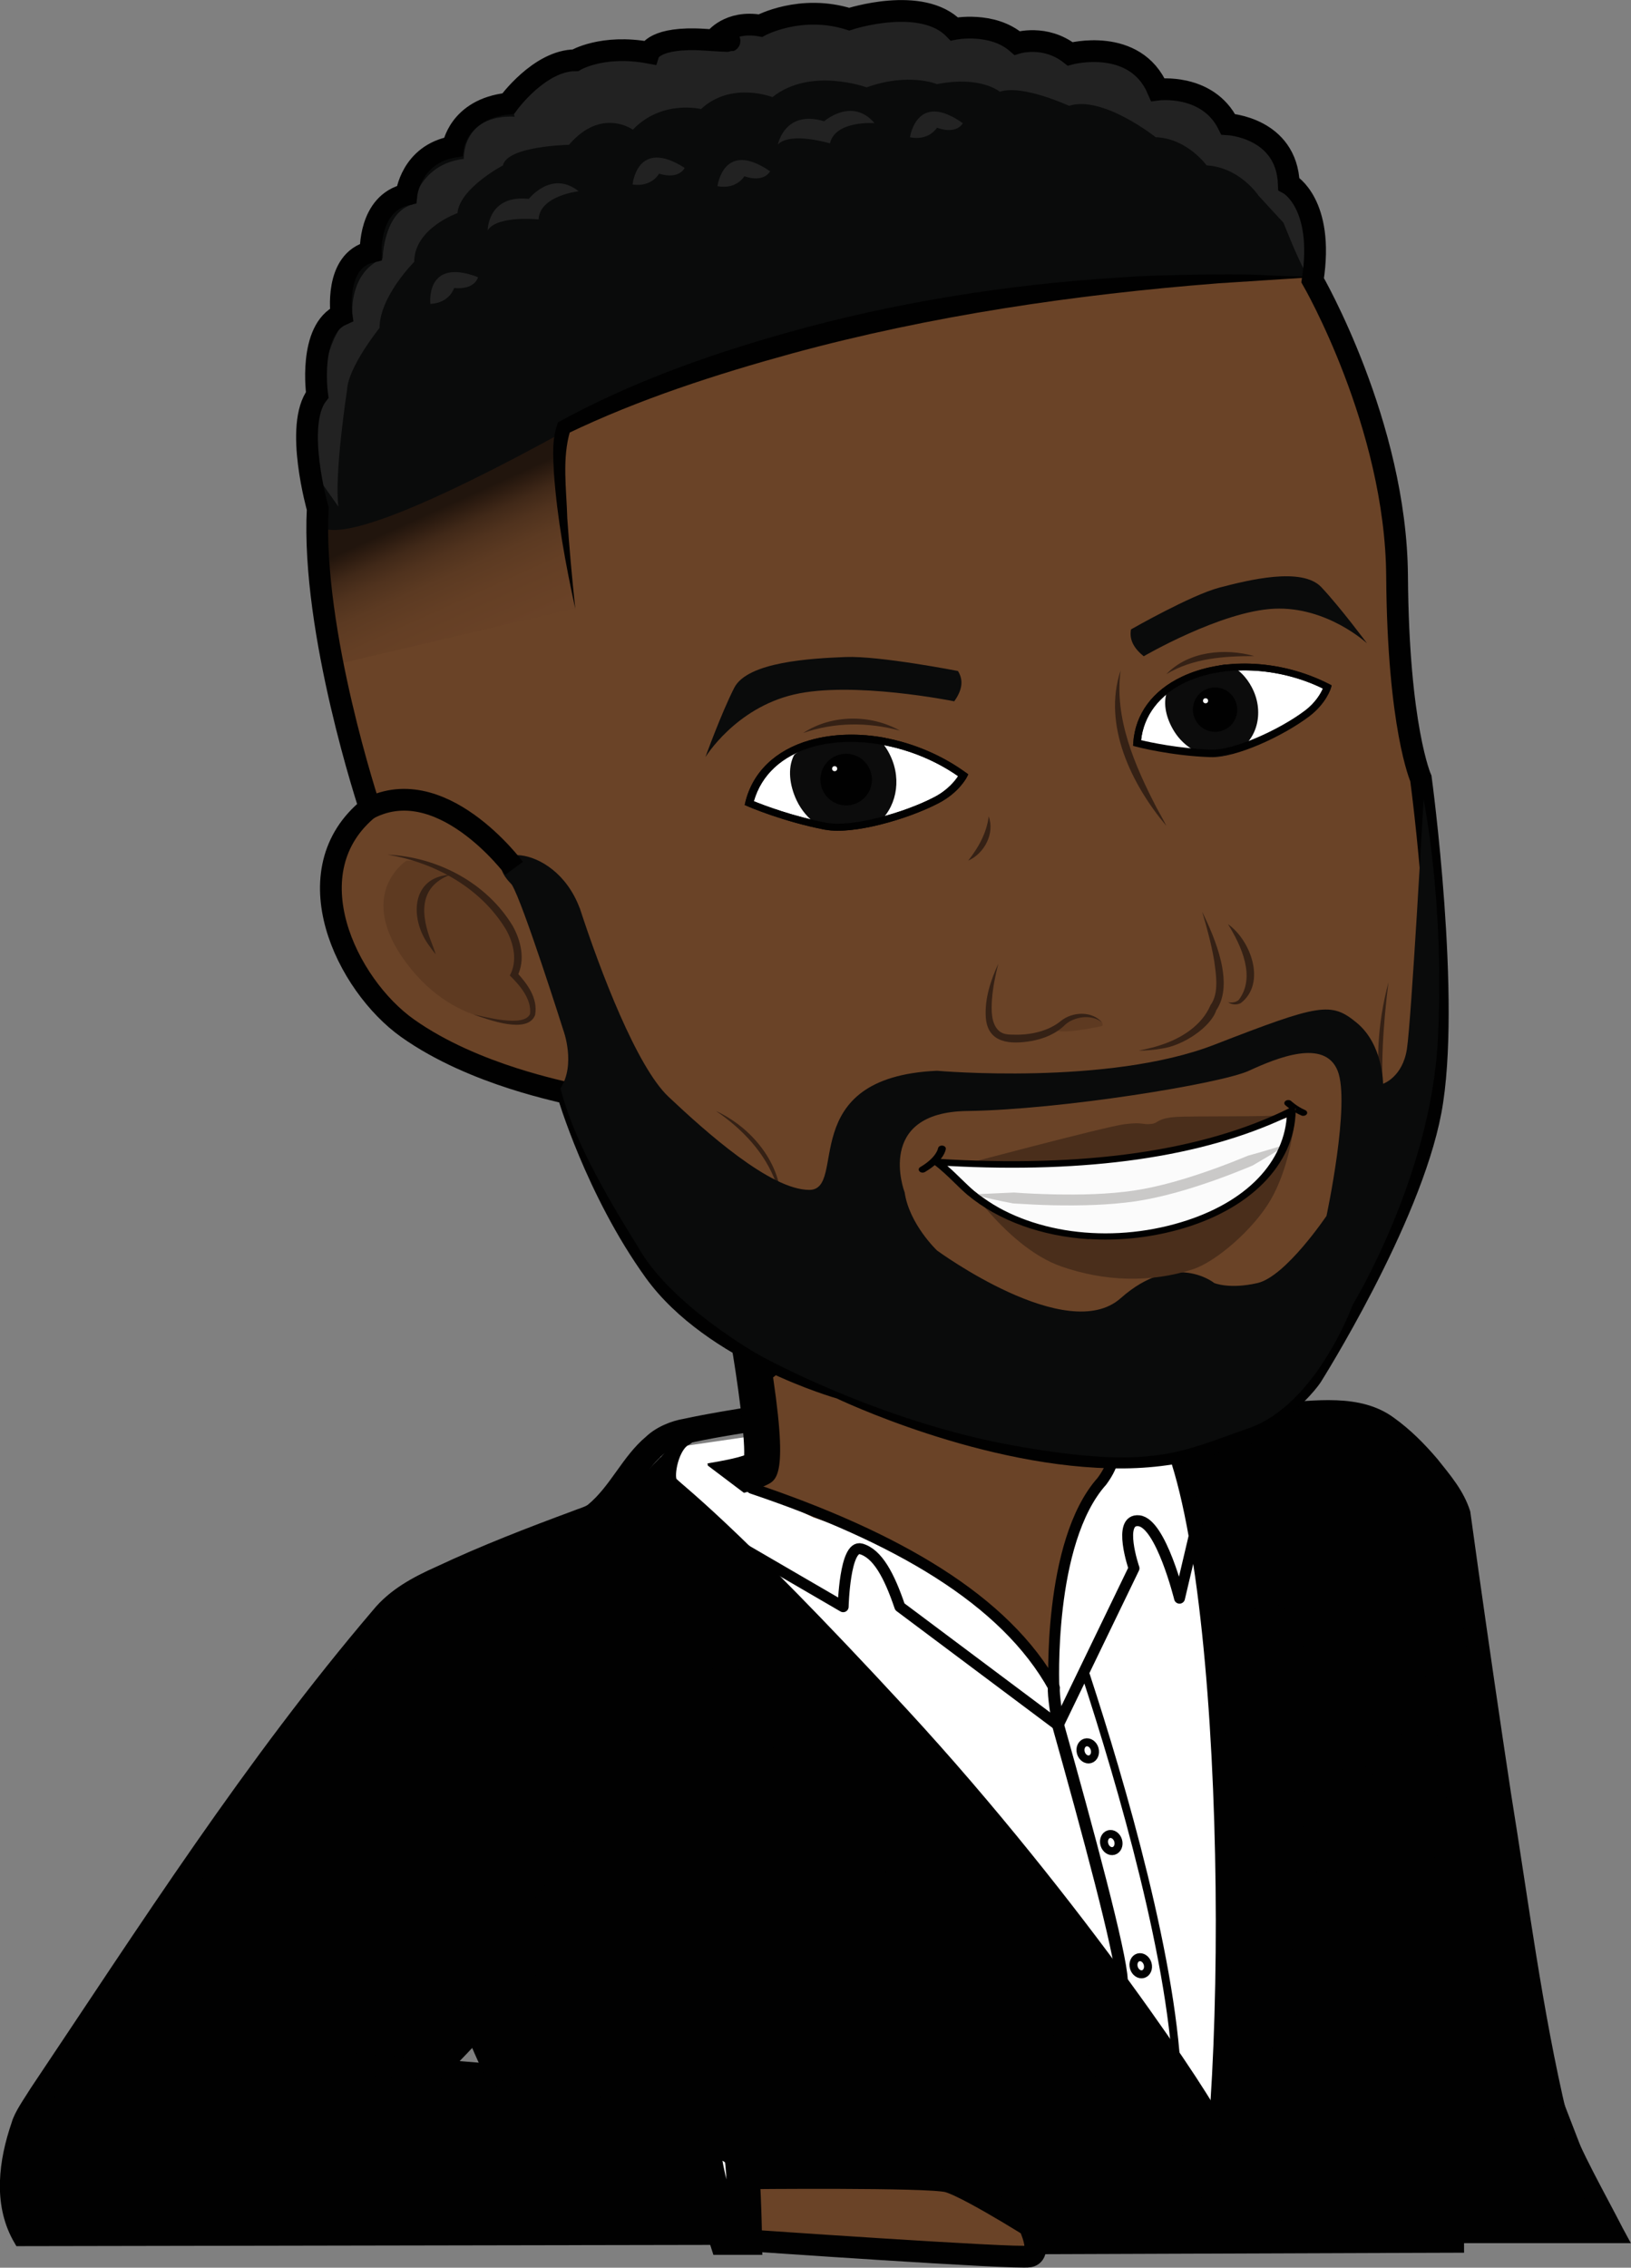<?xml version="1.0" encoding="UTF-8"?>
<svg xmlns="http://www.w3.org/2000/svg" xmlns:xlink="http://www.w3.org/1999/xlink" id="Calque_2" viewBox="0 0 212.16 294.86">
  <rect x="0" y="0" width="212.16" height="294.86" fill="#808080" stroke="none"/>
  <defs>
    <style>.cls-1{stroke-width:1.42px;}.cls-1,.cls-2,.cls-3,.cls-4,.cls-5,.cls-6,.cls-7,.cls-8,.cls-9,.cls-10{stroke:#010101;}.cls-1,.cls-2,.cls-3,.cls-5,.cls-7,.cls-8,.cls-9,.cls-10{fill:none;}.cls-1,.cls-3,.cls-5,.cls-7,.cls-10{stroke-linecap:round;stroke-linejoin:round;}.cls-11{fill:#010101;}.cls-12,.cls-4{fill:#6a4327;}.cls-13,.cls-6{fill:#fff;}.cls-14{fill:#fbfbfb;}.cls-15{fill:#cac9c8;}.cls-16{fill:#0c0c0c;}.cls-17{fill:#0a0b0b;}.cls-18{fill:#352115;}.cls-19{fill:#4a2e1b;}.cls-20{fill:#5e3a21;}.cls-2{stroke-width:6.23px;}.cls-2,.cls-4,.cls-6,.cls-8,.cls-9{stroke-miterlimit:10;}.cls-3,.cls-10{stroke-width:1.04px;}.cls-4,.cls-8{stroke-width:2.83px;}.cls-5{stroke-width:2.08px;}.cls-6{stroke-width:4.35px;}.cls-7{stroke-width:1.56px;}.cls-21{fill:url(#Dégradé_sans_nom_28);opacity:.7;}.cls-9{stroke-width:4.25px;}.cls-10{stroke-dasharray:0 0 5.55 5.55;}.cls-22{fill:#333232;opacity:.6;}</style>
    <linearGradient id="Dégradé_sans_nom_28" x1="55.92" y1="66.64" x2="75.23" y2="109.44" gradientUnits="userSpaceOnUse">
      <stop offset="0" stop-color="#010101"></stop>
      <stop offset=".03" stop-color="#140c07"></stop>
      <stop offset=".07" stop-color="#2e1d11"></stop>
      <stop offset=".12" stop-color="#442b19"></stop>
      <stop offset=".18" stop-color="#55361f"></stop>
      <stop offset=".26" stop-color="#613d23"></stop>
      <stop offset=".37" stop-color="#684126"></stop>
      <stop offset=".66" stop-color="#6a4327"></stop>
    </linearGradient>
  </defs>
  <g id="Calque_15">
    <g>
      <g>
        <polygon class="cls-13" points="85.58 188.52 88.64 198.62 159.42 279.94 167.5 234.23 155.48 188.52 148.87 179.31 85.58 188.52"></polygon>
        <path class="cls-11" d="m3.05,290.39h89.06l-1.66-16.79-34.84-4.47,6.89-7.06,4.4,6.95,22.73,2.93,2.93,18.45h117.42l-9.47-24.49-6.27-38.46-4.06-27.76-3.41-7.81-4.65-6.07-9.22-2.12h-16.04l-3.83-2.67-3.02,1.96,3.07,6.04c6.28,24.34,6.96,54.09,5.31,86.11-20.11-30.09-43.6-57.69-70.98-82.44l-.1-1.77,1.24-4.15-10.74,11.05-27.29,11.88-12.95,16.1-29.48,42.5-7.24,13.48,2.2,8.61Z"></path>
        <path class="cls-12" d="m97.78,172.29s2.7,18.78,1.81,19.27-1.8,1.96-1.8,1.96l8.02,3.78c18.67,6.4,27.33,13.97,30.93,22.15,0,0,.34-13.44,3.05-22.11l3.53-4.72,1.22-3.65-.4-3.54-3.9-.8-42.46-12.32Z"></path>
        <path class="cls-11" d="m20.76,269.01c6.52-3.95,14.65-2.42,21.82-2.22,7.26.45,14.51.97,21.76,1.58,8.16.78,16.41,1.29,24.54,2.97,1.03.3,2.28.48,2.91,1.6.11.23.21.54.29.78,1.28,5.66,1.47,10.98,1.54,16.72,0,0-.03,1.46-.03,1.46,0,0-1.48,0-1.48,0,0,0-89.04.16-89.04.16,0,0-.94,0-.94,0,0,0-.47-.82-.47-.82-2.58-4.76-1.82-10.37-.14-15.26.39-1.41,1.72-3.22,2.48-4.47,14.19-21.17,27.96-42.72,44.53-62.16,2.17-2.65,5.17-4.28,8.31-5.67,5.81-2.73,11.78-5.03,17.78-7.25.53-.23,1.38-.44,1.84-.76,2.96-2.43,4.5-6.29,7.58-8.87,1.31-1.24,3.23-2.04,4.98-2.33,3.2-.69,6.33-1.18,9.48-1.69,0,0-1.38,1.73-1.38,1.73-.48-4.64-2.1-9.48-3.32-14.09-.88-3.8-2.46-7.58-2.02-11.65,1.88-5.99,9.15,1.83,11.41,3.79,5.8,5.33,10.94,11.61,17.34,16.18.52.33.97.56,1.37.64.06,0-.12.02.13-.01l.92-.12c5.77-.8,18-2.35,23.89-3.11.93-.08,4.5-.62,5.41-.58,1.26.1,2.32,1.43,2.83,2.11,1.34,1.63,2.59,4.11,4.26,5,.16.08.2.08.4.11,1.69.1,4.45-.21,6.15-.34,5.05-.27,11.01-1.34,15.43,1.91,2.19,1.57,3.98,3.4,5.65,5.35,1.7,2.14,3.43,4.12,4.28,6.83,0,0,1.04,7.48,1.04,7.48,1.38,9.77,2.8,19.54,4.28,29.3,2.26,13.94,4.02,28.01,7.27,41.75,2,5.05,4.76,9.83,7.26,14.69,0,0,1.04,1.92,1.04,1.92,0,0-2.18,0-2.18,0,0,0-19.54,0-19.54,0,0,0-1.21,0-1.21,0,0,0-.09-1.21-.09-1.21-.74-10.61-1.44-21.2-1.86-31.83-.42-10.23-.55-21.54-2.03-31.61-.57-3.43-1.41-6.92-1.95-10.41-.52-3.51-1-7.02-1.18-10.59,4.56,13.46,6.61,27.79,7.23,41.9.63,14.17,1.32,28.23,2.39,42.35,0,0-1.3-1.21-1.3-1.21,0,0,19.54,0,19.54,0l-1.14,1.92c-2.5-4.66-5-9.3-7.2-14.15-1.49-4.51-2.13-9.21-3.05-13.84-3.46-19.48-6.39-39.01-9.27-58.57,0,0-1.02-7.19-1.02-7.19-1.77-4.05-5.3-7.72-8.76-10.36-3.76-2.66-8.96-1.47-13.37-1.29-2.02.12-4.79.55-6.78.36-3.52-.56-4.99-4.06-6.86-6.34-.31-.43-.75-.89-.84-.93,0,0,.02.02.04.02.07.04.09.03.21.05.04,0,.13,0,.13,0,0,0-.08,0-.08,0,0,0-.18.02-.18.02,0,0-.9.1-.9.1-7.57.94-20,2.53-27.51,3.57,0,0-.92.12-.92.12-2.03.3-3.83-1.18-5.31-2.24-5.88-4.72-10.76-10.31-16.21-15.42-2.09-1.87-4.27-4.17-6.61-5.1-.02,0,.27-.03.4-.15.33-.27.25-.34.24-.21-.11,3.35,1.18,6.75,1.98,10.08,1.42,5.36,3.2,10.54,3.56,16.21-3.97.67-8.02,1.23-11.88,2.16-2.43.64-3.78,2.7-5.34,4.67-1.5,1.96-2.82,4.25-5.01,5.81-.34.21-.73.45-1.12.59-3.43,1.27-6.88,2.55-10.26,3.92-2.92,1.18-5.83,2.41-8.65,3.75-2.02,1.06-3.99,1.67-5.7,3.32-4.94,4.94-9.07,10.71-13.35,16.37-11.68,15.96-22.92,32.35-33.74,48.92-2.27,4.14-3.15,10.22-1.01,14.35,0,0-1.4-.81-1.4-.81l89.04.06-1.51,1.46c-.07-5.15-.21-11.12-1.49-16.09.04.09.12.2.15.23.17.18.17.14.15.14-1.15-.49-2.54-.67-3.81-.92-7.05-1.14-14.31-1.78-21.52-2.43-10.76-.82-21.68-1.95-32.45-2.04-3.56.13-7.04.2-10.69.25l-.19-.48h0Z"></path>
        <path class="cls-2" d="m54.18,269.02c2.94-2.31,12.41-12.68,18.4-20.91,5.99-8.23,8.5-14.33,8.5-14.33"></path>
        <path class="cls-2" d="m66.51,270.03s-3.75-8.12-4.01-9.54"></path>
        <path class="cls-4" d="m96.98,283.24s23.83-.25,26.32.42c1.55.42,5.27,2.55,7.86,4.09,1.58.94,2.74,1.67,2.74,1.67,0,0,1.75,3.64,0,3.98s-37.01-2.12-37.01-2.12"></path>
        <path class="cls-6" d="m91.39,278.27s3.67-.11,4.94,1.95c.28.46.54,6.19.62,10.8h-2.57c-1.31-4.04-2.7-9.29-2.98-12.75Z"></path>
        <path class="cls-5" d="m150,182.97c10.16,11.67,11.26,84.46,6.4,108.52,12.89-21.67,15.65-48.95,14.1-78.61,0,0-6.21-4.4-7.63-5.04,0,0,4.01-4.4,5.04-5.04,0,0-5.4-18.46-12.44-21.84s-5.48,2.02-5.48,2.02Z"></path>
        <path class="cls-5" d="m181.3,225.31s-4.62,1.23-10.41.93"></path>
        <path class="cls-3" d="m180.22,229.97s-6.78.93-9.33.93"></path>
        <g>
          <path class="cls-3" d="m79.9,235.21s.38-1.15.77-3.02"></path>
          <path class="cls-10" d="m81.4,226.69c.2-3.42-.05-7.42-1.5-11.16-2.81-7.21-6.83-11.07-13.75-11.72"></path>
          <path class="cls-3" d="m63.37,203.73c-.98.02-2.02.1-3.11.22"></path>
        </g>
        <path class="cls-11" d="m59.66,205.77s9.26-.56,12.2-.39c0,0-.51-1.69.44-1.67s2.68.44,2.68.44c0,0-1.03-2.08-5.63-2.1"></path>
        <path class="cls-1" d="m79.99,194.35s-1.43,4.38,0,6.95,11.84,16.32,11.84,16.32l12.46.64-6.12,7.58s58.8,57.4,59.19,57.35.88-6.09.77-7.4-17.68-28.13-40.66-53.03c-22.98-24.9-29.53-29.31-30.07-30.07s.2-4.71,1.92-5.47l3.11-2.5h7.04s.1-5.73.1-5.73l2.27-1.82,23.24-.98,18.69,8.34s3.09,3.36-.44,8.08c-7.11,7.95-6.24,26.86-6.24,26.86-6.31-11.48-20.58-19.65-39.29-25.95l-3.6-2.72"></path>
        <path class="cls-7" d="m145.92,257.49c-.1-3.44-4.46-19.58-8.28-33.16-.14-.87-.65-4.05-.55-4.86"></path>
        <path class="cls-3" d="m141.26,217.85c4.5,13.77,11.6,37.88,11.9,53.69"></path>
        <ellipse class="cls-3" cx="141.49" cy="227.67" rx=".93" ry="1.13" transform="translate(-57.99 48.61) rotate(-16.23)"></ellipse>
        <ellipse class="cls-3" cx="144.54" cy="239.59" rx=".93" ry="1.13" transform="translate(-61.19 49.94) rotate(-16.23)"></ellipse>
        <ellipse class="cls-3" cx="148.38" cy="255.61" rx=".93" ry="1.13" transform="translate(-65.52 51.65) rotate(-16.23)"></ellipse>
        <polyline class="cls-9" points="133.91 290.99 181.07 290.82 190.44 290.79"></polyline>
        <path class="cls-11" d="m99.56,173.03l-4.61.81c1.03,5.87,1.95,12.92,1.85,15.4-1.23.42-2.81.7-4.46.99l-.31.06.05.28,4.69,3.54c1.05-.26,2.05-.58,2.95-1.02,1.53-.74,3.11-1.51-.15-20.07Z"></path>
        <path class="cls-1" d="m96.75,201.4l12.93,7.52s.19-8.13,2.33-7.52c2.14.61,3.66,3.45,5.04,7.52l20.59,15.41,9.87-20.41s-2.23-6.49.64-6.18,5.28,10.07,5.28,10.07l3.37-14.29"></path>
        <path class="cls-12" d="m41.33,66.14s98.86-44.36,124.77-32.81c0,0,4.02,1.2,6.44,6.53,2.42,5.33,7.18,19.71,7.18,19.71l1.71,9.87v8.74l.91,9.87.83,6.5,1.87,8.35.91,13.38-2.68,24.43-3.94,1.97-5.28-7.53-21.9,4.79-28.24,2.75-12.18,3.45-2.32,11.34-24.29-9.29c-2.59-.07-6.12-1.95-10-4.9-8.29-2.45-14.71-5.34-19.62-8.43-7.85-4.02-11.4-11.47-12.17-18.02-.79-6.74,1.38-8.38,4.8-12.68.77-.03-.9-1.77-1.41-3.61-1.1-3.98-3.42-13.98-3.42-13.98l-1.98-11.83v-8.59Z"></path>
        <path class="cls-21" d="m47.59,66.79c6.63-3.49,19.3-9.86,24.57-10.43.89-.43.84,1.61.58,4.2-.1.99.57,6.82,1.02,11.74.66,2.93,1.02,6.79,1.02,6.79,0,0-.41.14-.69.17l-30.58,7.18s-1.44-3.94-1.19-7.21c-4.22-14.78,2.73-11.1,5.28-12.44Z"></path>
        <path class="cls-17" d="m41.61,65.68c-.73,1.44-5.35,11.89,40.74-14.61,18.23-6.02,38.29-11.82,50.32-12.76,6.59-1.39,18.88-1.63,27.76-1.96,6.73-.33,10.31.08,10.04-.8.38-.12.54-.27.44-.43-.78-.08,1.92-3.43-3.16-12.24-.74-2.68-2.63-5.74-8.15-7.42-2.71-2.49-5.71-4.24-8.57-3.85-.82-.96-1.52-1.92-2.06-2.87-3.2-1.66-6.28-2.4-8.76-1.49-3.26-1.28-6.33-2.08-8.91-2.14-1.86-.81-4.3-1.54-8.04-1.85-4.38-1.38-8.67-2.14-12.15-.66-4.82-.65-9-.68-11.69.64-3.36.1-5.25.56-4.71,1.88-12.93,1.59-23.86,1.69-27.52,7.63-1.05.2-1.81.15-2.77.63-3.52,1.75-5.36,3.72-5.38,5.91,0,0-2.72.14-7.13,5.92-2.56,2.55-4.55,5.34-3.36,7.05-1.97,1.6-3.89,2.15-4.63,7.92-2.1,4.41-3.35,9.19-3.46,14.47-1.13,2.27-.66,6.03,1.13,11.04Z"></path>
        <path class="cls-22" d="m41.33,62.05s-2.25-10.14.7-12.39c0,0,.42-6.06,3.8-8.87,0,0-.42-5.35,3.94-7.18,0,0,.14-6.06,3.94-7.04,0,0,.84-5.21,6.62-5.91,0,0-.28-5.77,6.62-5.49-.67-1.76,1.94-6.23,6.48-6.53.99-.07,4.56-1.47,8.55-2.15,2.62-.45,5.97-.83,9.63-1.18,1.99-.19,8.36-1.86,9.79-2.3,5.73-1.77,14.29-1.53,15.66-1.59,2.29-.1,5.5.94,9.25,2.64.93.42,17.37,3.87,19.09,3.8,2.89-.12,14.57,7.32,18.63,10.81,1,.87,3.76,1.7,5.31,10.01.64,3.09,3.4,14.72-2.39.28l-3.24-3.52s-2.39-3.66-6.76-3.94c0,0-2.53-3.52-6.62-3.66,0,0-6.9-5.49-11.27-4.08,0,0-6.06-2.82-9.01-1.83,0,0-2.41-2.11-8.17-.99,0,0-3.66-1.55-9.15.42,0,0-7.32-2.68-12.25,1.27,0,0-5.35-2.11-9.29,1.55,0,0-5.07-1.27-8.87,2.68,0,0-4.08-2.96-8.31,1.97,0,0-8.03.14-8.59,2.68,0,0-5.63,2.96-5.91,6.2,0,0-5.63,1.97-5.63,6.34,0,0-4.51,4.51-4.51,8.59,0,0-4.08,5.07-4.22,8.03,0,0-1.69,10.98-1.13,15.21l-2.68-3.8Z"></path>
        <path class="cls-8" d="m73.86,142.19c-.1-.19-12.07-2.27-20.85-8.5-7.92-5.62-15.16-20.46-4.92-28.68,0,0-7.6-22.81-6.76-38.87,0,0-3.09-10.84-.07-14.79,0,0-1.2-8.45,3.16-10.42,0,0-.99-7.04,3.8-8.17,0,0-.28-6.34,4.65-7.46,0,0,.56-5.21,6.06-6.2,0,0,.7-4.93,7.18-5.63,0,0,4.08-5.63,8.73-5.63,0,0,3.52-2.11,9.58-.99,0,0,.7-2.11,7.18-1.69s1.41-.06,1.41-.06c0,0,1.83-2.48,5.91-1.77,0,0,5.21-2.82,11.55-.84,0,0,9.44-3.1,13.66,1.27,0,0,4.93-.99,8.17,1.83,0,0,3.66-1.13,6.9,1.41,0,0,8.45-2.25,11.41,4.65,0,0,6.48-.84,9.15,4.51,0,0,7.6.42,7.89,7.75,0,0,4.65,2.53,3.1,12.53,0,0,10.84,18.73,10.98,38.45.14,19.72,3.1,26.34,3.1,26.34,0,0,3.94,29.05,1.27,43.25-2.68,14.21-15.49,34.48-15.49,34.48,0,0-6.76,10.42-24.5,10.56s-36.76-9.01-36.76-9.01c0,0-16.62-4.65-24.22-15.21s-11.27-23.1-11.27-23.1Z"></path>
        <path class="cls-22" d="m82.29,23.99s.55-6.14,6.77-2.16c0,0-.66,1.56-3.33.75,0,0-.93,1.78-3.44,1.41Z"></path>
        <path class="cls-22" d="m93.33,24.21s.75-6.12,6.84-1.94c0,0-.71,1.54-3.35.65,0,0-.99,1.75-3.49,1.29Z"></path>
        <path class="cls-22" d="m101.19,18.79s.87-4.57,6.02-3.02c0,0,3.61-3.19,6.55.24,0,0-5.09-.39-5.8,2.63,0,0-5.15-1.55-6.77.15Z"></path>
        <path class="cls-22" d="m118.37,17.85s.85-6.11,6.87-1.83c0,0-.74,1.52-3.36.59,0,0-1.02,1.73-3.51,1.24Z"></path>
        <path class="cls-22" d="m55.98,39.52s-.7-6.12,6.2-3.48c0,0-.33,1.66-3.11,1.41,0,0-.55,1.93-3.09,2.07Z"></path>
        <path class="cls-22" d="m63.44,29.94s0-4.65,5.35-4.08c0,0,2.96-3.8,6.48-.99,0,0-5.07.56-5.21,3.66,0,0-5.35-.56-6.62,1.41Z"></path>
        <g>
          <path class="cls-13" d="m147.9,96.67c.65-9.57,14.37-12.69,24.76-7.33,0,0-.54,1.88-2.65,3.48-3.39,2.57-9.35,5.31-12.51,5.21-5.13-.17-9.6-1.35-9.6-1.35Z"></path>
          <path class="cls-11" d="m162.7,86.3c3.45.12,7.01,1.02,10.21,2.67l.31.16-.09.31c-.02.08-.61,2.03-2.81,3.7-3.44,2.6-9.56,5.42-12.85,5.31h-.06c-5.11-.18-9.48-1.32-9.66-1.37l-.36-.1.02-.34c.25-3.76,2.5-6.83,6.33-8.65,2.63-1.25,5.75-1.81,8.95-1.7Zm9.38,3.24c-5.74-2.83-12.88-3.16-17.87-.79-3.4,1.61-5.45,4.3-5.79,7.6,1.16.28,4.91,1.1,9.05,1.24h.06c2.98.1,8.88-2.61,12.17-5.1,1.47-1.11,2.14-2.38,2.38-2.95Z"></path>
        </g>
        <path class="cls-16" d="m162.6,88.95c-.42-.69-.93-1.29-1.52-1.76-.21-.17-1.05-.93-1.87-.78-2.64.45-7.19,2.93-7.42,3.59-.54,1.53-.07,3.44.92,5.05,1.89,3.07,5.63,4.19,8.36,2.51,2.73-1.68,3.42-5.53,1.53-8.6Z"></path>
        <ellipse class="cls-11" cx="158.05" cy="92.27" rx="2.88" ry="2.89" transform="translate(-24.91 96.44) rotate(-31.58)"></ellipse>
        <path class="cls-11" d="m162.7,86.3c3.45.12,7.01,1.01,10.21,2.65l.31.16-.09.31c-.02.08-.61,2.01-2.81,3.66-3.43,2.58-9.55,5.37-12.84,5.26h-.06c-5.11-.18-9.48-1.31-9.66-1.36l-.36-.1.02-.33c.25-3.72,2.5-6.76,6.33-8.56,2.63-1.24,5.74-1.79,8.95-1.68Zm9.38,3.21c-5.74-2.81-12.88-3.13-17.87-.79-3.4,1.6-5.44,4.26-5.78,7.52,1.16.28,4.91,1.09,9.05,1.23h.06c2.98.1,8.88-2.58,12.17-5.05,1.47-1.1,2.14-2.36,2.38-2.92Z"></path>
        <g>
          <path class="cls-13" d="m97.45,104.43c2.43-9.98,17.7-10.99,27.85-3.62,0,0-.92,1.89-3.47,3.22-4.1,2.14-10.97,4.05-14.34,3.41-5.46-1.03-10.04-3.02-10.04-3.02Z"></path>
          <path class="cls-11" d="m115.18,95.96c3.67.7,7.33,2.23,10.46,4.5l.31.22-.15.31c-.04.08-1.02,2.04-3.68,3.43-4.15,2.17-11.22,4.13-14.72,3.47h-.06c-5.44-1.05-9.91-2.97-10.1-3.06l-.37-.16.08-.35c.95-3.92,3.92-6.78,8.35-8.06,3.05-.88,6.48-.95,9.9-.31Zm9.46,4.97c-5.64-3.94-13.22-5.46-19-3.79-3.94,1.14-6.61,3.63-7.58,7.04,1.19.49,5.06,1.97,9.47,2.81h.06c3.17.61,9.99-1.27,13.96-3.35,1.78-.93,2.72-2.16,3.08-2.72Z"></path>
        </g>
        <path class="cls-16" d="m115.83,98.29c-.39-.83-.89-1.57-1.5-2.17-.22-.22-4.85-.62-6.37-.11-2.34.78-4.49,1.79-4.7,2.23-.83,1.68-.55,3.89.36,5.82.63,1.33,1.57,2.41,2.68,3.16,1.96,1.33,7.39.2,7.75-.08,2.49-1.94,3.31-5.62,1.78-8.85Z"></path>
        <ellipse class="cls-11" cx="110.06" cy="101.37" rx="3.35" ry="3.36" transform="translate(-32.75 56.73) rotate(-25.29)"></ellipse>
        <path class="cls-11" d="m115.18,95.96c3.67.7,7.33,2.23,10.46,4.5l.31.22-.15.31c-.04.08-1.02,2.04-3.68,3.43-4.15,2.17-11.22,4.13-14.72,3.47h-.06c-5.44-1.05-9.91-2.97-10.1-3.06l-.37-.16.08-.35c.95-3.92,3.92-6.78,8.35-8.06,3.05-.88,6.48-.95,9.9-.31Zm9.46,4.97c-5.64-3.94-13.22-5.46-19-3.79-3.94,1.14-6.61,3.63-7.58,7.04,1.19.49,5.06,1.97,9.47,2.81h.06c3.17.61,9.99-1.27,13.96-3.35,1.78-.93,2.72-2.16,3.08-2.72Z"></path>
        <path class="cls-11" d="m120,150.08c-.14,0-.27-.06-.36-.15-.17-.17-.12-.42.1-.54,2.07-1.22,2.24-2.35,2.24-2.36.03-.21.27-.37.53-.35h0c.27.02.47.2.45.42,0,.06-.17,1.46-2.63,2.91-.1.06-.22.08-.34.08Z"></path>
        <path class="cls-11" d="m168.03,142.92c-.07,0-.13-.02-.2-.05-1.16-.5-2-1.28-2.03-1.31-.17-.16-.15-.41.07-.55.21-.14.52-.12.7.05,0,0,.75.7,1.74,1.12.24.1.33.34.2.53-.1.14-.29.21-.48.2Z"></path>
        <path class="cls-19" d="m123.94,149.37s19.06-5.09,21.56-5.4,2.22.12,3.49-.05c.81-.11.67-.7,3.06-.88,1.74-.13,11.79,0,13.07-.21s-10.79,4.05-14.38,4.72-20.46,2.04-22.1,2.12-4.69-.29-4.69-.29Z"></path>
        <path class="cls-19" d="m124.29,149.58s5.94,9.79,13.26,12.34c5.41,1.89,11.19,2.09,16.59.35,2.91-.95,7.66-5.04,9.82-8.76,2.16-3.72,2.98-8.68,3.17-11.58l-2.84,5.53-3.28,4.01-6.97,4.43-5.44,1.71-5.61.68-8.52-1.55-5.75-3.08-4.42-4.06Z"></path>
        <path class="cls-14" d="m122.8,149.17l3.61,3.15c3.62,2.84,6.99,4.45,10.18,5.15,8.62,1.92,22.22-1.21,26.31-6.58.81-1.07,2.85-4.63,2.85-4.63l.32-3.12-3.93,1.32-7.27,2.14-5.79,1.13-5.94,1.01-8.21.23h-9.85s-2.29.21-2.29.21Z"></path>
        <path class="cls-15" d="m126.43,152.83l5.13-.25c1.69.13,3.37.19,5.06.24,8.49.47,16.73-1.5,24.49-4.88,1.65-.43,3.28-.94,4.93-1.42-1.41,1-2.9,1.85-4.39,2.73-7.91,3.46-16.39,5.47-25.07,4.99-3.45,0-6.86-.34-10.16-1.4h0Z"></path>
        <path class="cls-11" d="m141.02,158.48c-5.89-.37-11.37-2.3-15.33-5.59-.5-.41-1.03-.93-1.59-1.48-.82-.8-1.74-1.7-2.68-2.38-.17-.12-.21-.3-.12-.46s.31-.25.54-.23c18.62,1.16,33.57-.97,44.43-6.35.17-.08.39-.09.56-.02.18.07.29.21.29.36-.12,6.78-5.83,12.52-14.88,14.99-3.72,1.02-7.55,1.39-11.22,1.16Zm-17.87-9.25c.64.55,1.25,1.15,1.81,1.69.55.53,1.07,1.04,1.54,1.43,6.12,5.09,16.07,6.75,25.36,4.22,8.41-2.3,13.63-7.3,14.14-13.48-10.71,5.04-25.11,7.1-42.85,6.14Z"></path>
        <path class="cls-18" d="m104.48,95.31c3.67-2.42,8.77-2.46,12.57-.31-4.14-1.12-8.5-1.11-12.57.31h0Z"></path>
        <path class="cls-18" d="m151.72,87.66c2.86-3,7.62-3.42,11.44-2.35-3.93,0-8,.27-11.44,2.35h0Z"></path>
        <circle class="cls-13" cx="108.57" cy="99.95" r=".33"></circle>
        <path class="cls-18" d="m145.77,87.17c-.84,6.27,1.85,12.38,4.66,17.83.43.79.89,1.57,1.29,2.39-4.54-5.39-8.32-13.12-5.95-20.22h0Z"></path>
        <path class="cls-20" d="m52.88,111.91s-6.76,4.32,0,13.33c6.76,9.01,15.4,7.51,15.4,7.51,0,0,3.04-.38-1.39-6.01,0,0,1.24-1.22,0-4.37s-1.99-4.65-5.93-7.09-4.32-3.38-8.07-3.38Z"></path>
        <path class="cls-11" d="m74.85,79.23c-1.28-5.85-2.37-11.75-2.8-17.74-.1-2.22-.29-4.43.54-6.58,9.43-5.17,19.47-8.75,29.74-11.64,14.13-3.98,28.84-6.3,43.5-7.2,1.54-.13,4.74-.27,6.29-.28,3.6-.09,9.01-.2,12.58,0,0,0,6.28.24,6.28.24,0,0-12.53.81-12.53.81-18.63,1.46-37.35,4.2-55.39,9.11-9.94,2.73-19.97,5.97-29.26,10.44,0,0,.38-.4.38-.4-1.1,3.61-.49,7.62-.39,11.37.27,3.95.63,7.91,1.05,11.87h0Z"></path>
        <path class="cls-18" d="m180.61,127.72c-.69,5.59-1.1,11.21-.56,16.83-1.3-5.51-.88-11.39.56-16.83h0Z"></path>
        <path class="cls-18" d="m93.13,144.46c4.67,2.15,8.58,6.87,8.51,12.19-.17-.92-.39-1.91-.68-2.8-1.42-3.93-4.4-7.07-7.83-9.39h0Z"></path>
        <path class="cls-17" d="m75.41,118.06c2.68,8.24,7.43,20.67,11.55,24.55,4.79,4.51,13.24,12.11,18.31,12.11s-1.98-14.65,16.61-15.49c0,0,22.26,1.97,36.06-3.38,13.8-5.35,15.21-5.63,18.59-2.82,3.38,2.82,3.38,7.89,3.38,7.89,0,0,2.53-.84,3.1-4.51s2.17-32.45,2.17-32.45c0,0,2.79,13.58,1.85,31.33-.93,17.74-11.06,34.35-11.06,34.35,0,0-4.71,13.01-13.55,16.07s-12.36,5.46-30.25,2.31c-17.9-3.15-33.42-11.83-33.42-11.83,0,0-11.59-6.48-15.82-14.16-6.04-9.67-8.64-15.31-10.03-20.5,2.04-3.14.38-7.57.38-7.57,0,0-5.27-16.66-6.71-18.94-5.16-5.19,5.45-5.95,8.83,3.05Z"></path>
        <path class="cls-12" d="m117.66,155s-3.94-10.38,8.17-10.54,32.95-3.54,36.62-5.23,9.86-4.22,11.55,0c1.69,4.22-1.45,18.87-1.45,18.87,0,0-5.31,7.89-8.97,8.73-3.66.84-5.63,0-5.63,0,0,0-5.18-4.22-12.17,1.97-6.98,6.2-23.89-6.2-23.89-6.2,0,0-3.63-3.43-4.22-7.6Z"></path>
        <path class="cls-8" d="m66.88,112.9s-9.66-13.05-19.29-7.56"></path>
        <path class="cls-17" d="m148.77,85.33c-1.21-.98-1.91-2.1-1.65-3.49,0,0,7.83-4.48,11.52-5.44s10.73-2.74,13.25-.04c2.52,2.69,5.93,7.29,5.93,7.29,0,0-5.18-4.82-12.08-4.5-6.9.32-16.98,6.19-16.98,6.19Z"></path>
        <path class="cls-17" d="m124.12,91.2c.96-1.34,1.3-2.66.49-3.95,0,0-10.24-2-14.63-1.82-4.39.18-12.75.6-14.48,4.02s-3.74,9-3.74,9c0,0,3.85-6.34,11.5-8.14,7.65-1.8,20.86.88,20.86.88Z"></path>
        <path class="cls-20" d="m143.38,133.41s-4.27.94-5.63.66c0,0-.74-.11-.31-.42s2.4-2.19,4.52-1.42c0,0,1.8.47,1.42,1.17Z"></path>
        <path class="cls-18" d="m50.41,111.13c6.47.29,12.88,3.64,16.28,9.26,1.09,1.94,1.67,4.45.6,6.55,0,0-.1-.54-.1-.54,1.39,1.51,2.8,3.36,2.42,5.57-.96,2.55-6.06.62-8.05-.07,1.55.31,6.64,1.73,7.39-.07.21-1.93-1.33-3.71-2.63-4.99,1.02-1.89.52-4.16-.5-5.97-3.25-5.4-9.26-8.74-15.41-9.74h0Z"></path>
        <path class="cls-18" d="m58.58,113.74c-4.21,1.59-3.83,5.33-2.44,8.84.19.49.38.99.54,1.51-.35-.41-.66-.85-.98-1.3-2.42-3.43-2.2-8.77,2.88-9.05h0Z"></path>
        <path class="cls-18" d="m156.4,118.6c1.64,3.37,4.19,9.29,1.81,12.76-.7,2.17-4.27,4.61-7.13,4.99-.97.17-1.96.26-2.94.26.95-.21,1.91-.4,2.83-.72,2.67-.85,5.37-2.55,6.48-5.17,1.15-1.58.74-3.98.48-5.87-.37-2.11-.92-4.19-1.54-6.25h0Z"></path>
        <path class="cls-18" d="m159.74,120.17c2.96,2.09,5.02,7.67,1.66,10.26-.56.29-1.22.2-1.66-.12.53.11,1.06.01,1.4-.3,2.24-2.95.33-7.04-1.4-9.84h0Z"></path>
        <path class="cls-18" d="m143.38,132.97c-1.41-1.21-3.72-.72-4.8.25-1.23,1.23-2.8,1.84-4.41,2.14-2.7.46-5.71.34-5.94-3.1-.15-2.43.64-4.79,1.63-6.95-.39,1.52-.7,3.06-.82,4.6-.09,1.35-.15,3.11.85,4.08.46.44,1.08.55,1.87.54,2.18.09,4.61-.42,6.28-1.81,1.52-1.2,4.05-1.28,5.34.25h0Z"></path>
        <path class="cls-18" d="m128.61,106.16c.82,2.19-.57,4.84-2.66,5.74,1.34-1.72,2.38-3.56,2.66-5.74h0Z"></path>
        <circle class="cls-13" cx="156.82" cy="91.12" r=".33"></circle>
      </g>
      <path class="cls-11" d="m119.98,152.47c-.14,0-.28-.06-.37-.16-.17-.18-.13-.43.1-.56,2.13-1.26,2.3-2.42,2.31-2.43.03-.22.27-.38.55-.36h0c.28.02.49.21.46.43,0,.06-.18,1.51-2.71,3-.1.06-.23.09-.35.08Z"></path>
      <path class="cls-11" d="m169.48,145.09c-.07,0-.14-.02-.2-.05-1.2-.51-2.06-1.32-2.1-1.35-.18-.17-.15-.42.07-.56.22-.14.54-.12.72.05,0,0,.77.72,1.8,1.16.25.11.34.35.21.54-.1.14-.3.22-.49.21Z"></path>
      <path class="cls-19" d="m124.04,151.75s19.65-5.24,22.22-5.57,2.29.13,3.59-.05c.83-.11.69-.73,3.15-.9,1.8-.13,12.15,0,13.47-.22s-11.12,4.17-14.82,4.86c-3.7.69-21.09,2.1-22.78,2.19s-4.83-.3-4.83-.3Z"></path>
      <path class="cls-19" d="m124.4,151.96s6.12,10.09,13.67,12.72c5.57,1.94,11.54,2.16,17.1.36,3-.97,7.9-5.2,10.12-9.03,2.22-3.84,3.07-8.94,3.27-11.94l-2.93,5.7-3.38,4.14-7.19,4.56-5.6,1.76-5.78.7-8.79-1.6-5.93-3.17-4.55-4.19Z"></path>
      <path class="cls-14" d="m122.86,151.53l3.72,3.24c3.74,2.93,7.21,4.58,10.49,5.31,8.88,1.97,22.9-1.25,27.12-6.78.84-1.1,2.94-4.78,2.94-4.78l.33-3.22-4.05,1.36-7.49,2.2-5.97,1.17-6.12,1.04-8.46.23h-10.15s-2.36.22-2.36.22Z"></path>
      <path class="cls-15" d="m126.61,155.3l5.28-.24c1.74.13,3.48.2,5.22.24,3.48.07,6.97,0,10.37-.49,3.39-.51,6.74-1.52,10.01-2.67,1.64-.58,3.26-1.21,4.87-1.88,1.7-.45,3.37-.98,5.07-1.48-1.46,1.02-3,1.89-4.53,2.79-1.63.67-3.27,1.32-4.94,1.91-3.33,1.17-6.73,2.19-10.28,2.73-3.54.5-7.08.57-10.61.51-1.76-.04-3.53-.13-5.28-.24-1.74-.33-3.48-.69-5.19-1.19Z"></path>
      <path class="cls-11" d="m141.64,161.13c-6.07-.38-11.72-2.37-15.8-5.77-.51-.43-1.06-.96-1.64-1.53-.84-.82-1.8-1.75-2.76-2.45-.17-.12-.22-.31-.12-.47s.32-.26.55-.24c19.2,1.2,34.61-1,45.8-6.55.17-.09.4-.09.58-.02.18.08.3.22.29.37-.13,6.98-6.01,12.91-15.34,15.45-3.84,1.05-7.78,1.43-11.56,1.19Zm-18.42-9.54c.66.57,1.29,1.18,1.87,1.75.57.55,1.1,1.07,1.58,1.48,6.31,5.25,16.57,6.96,26.14,4.34,8.67-2.37,14.05-7.52,14.57-13.89-11.04,5.19-25.88,7.32-44.16,6.33Z"></path>
    </g>
  </g>
</svg>
